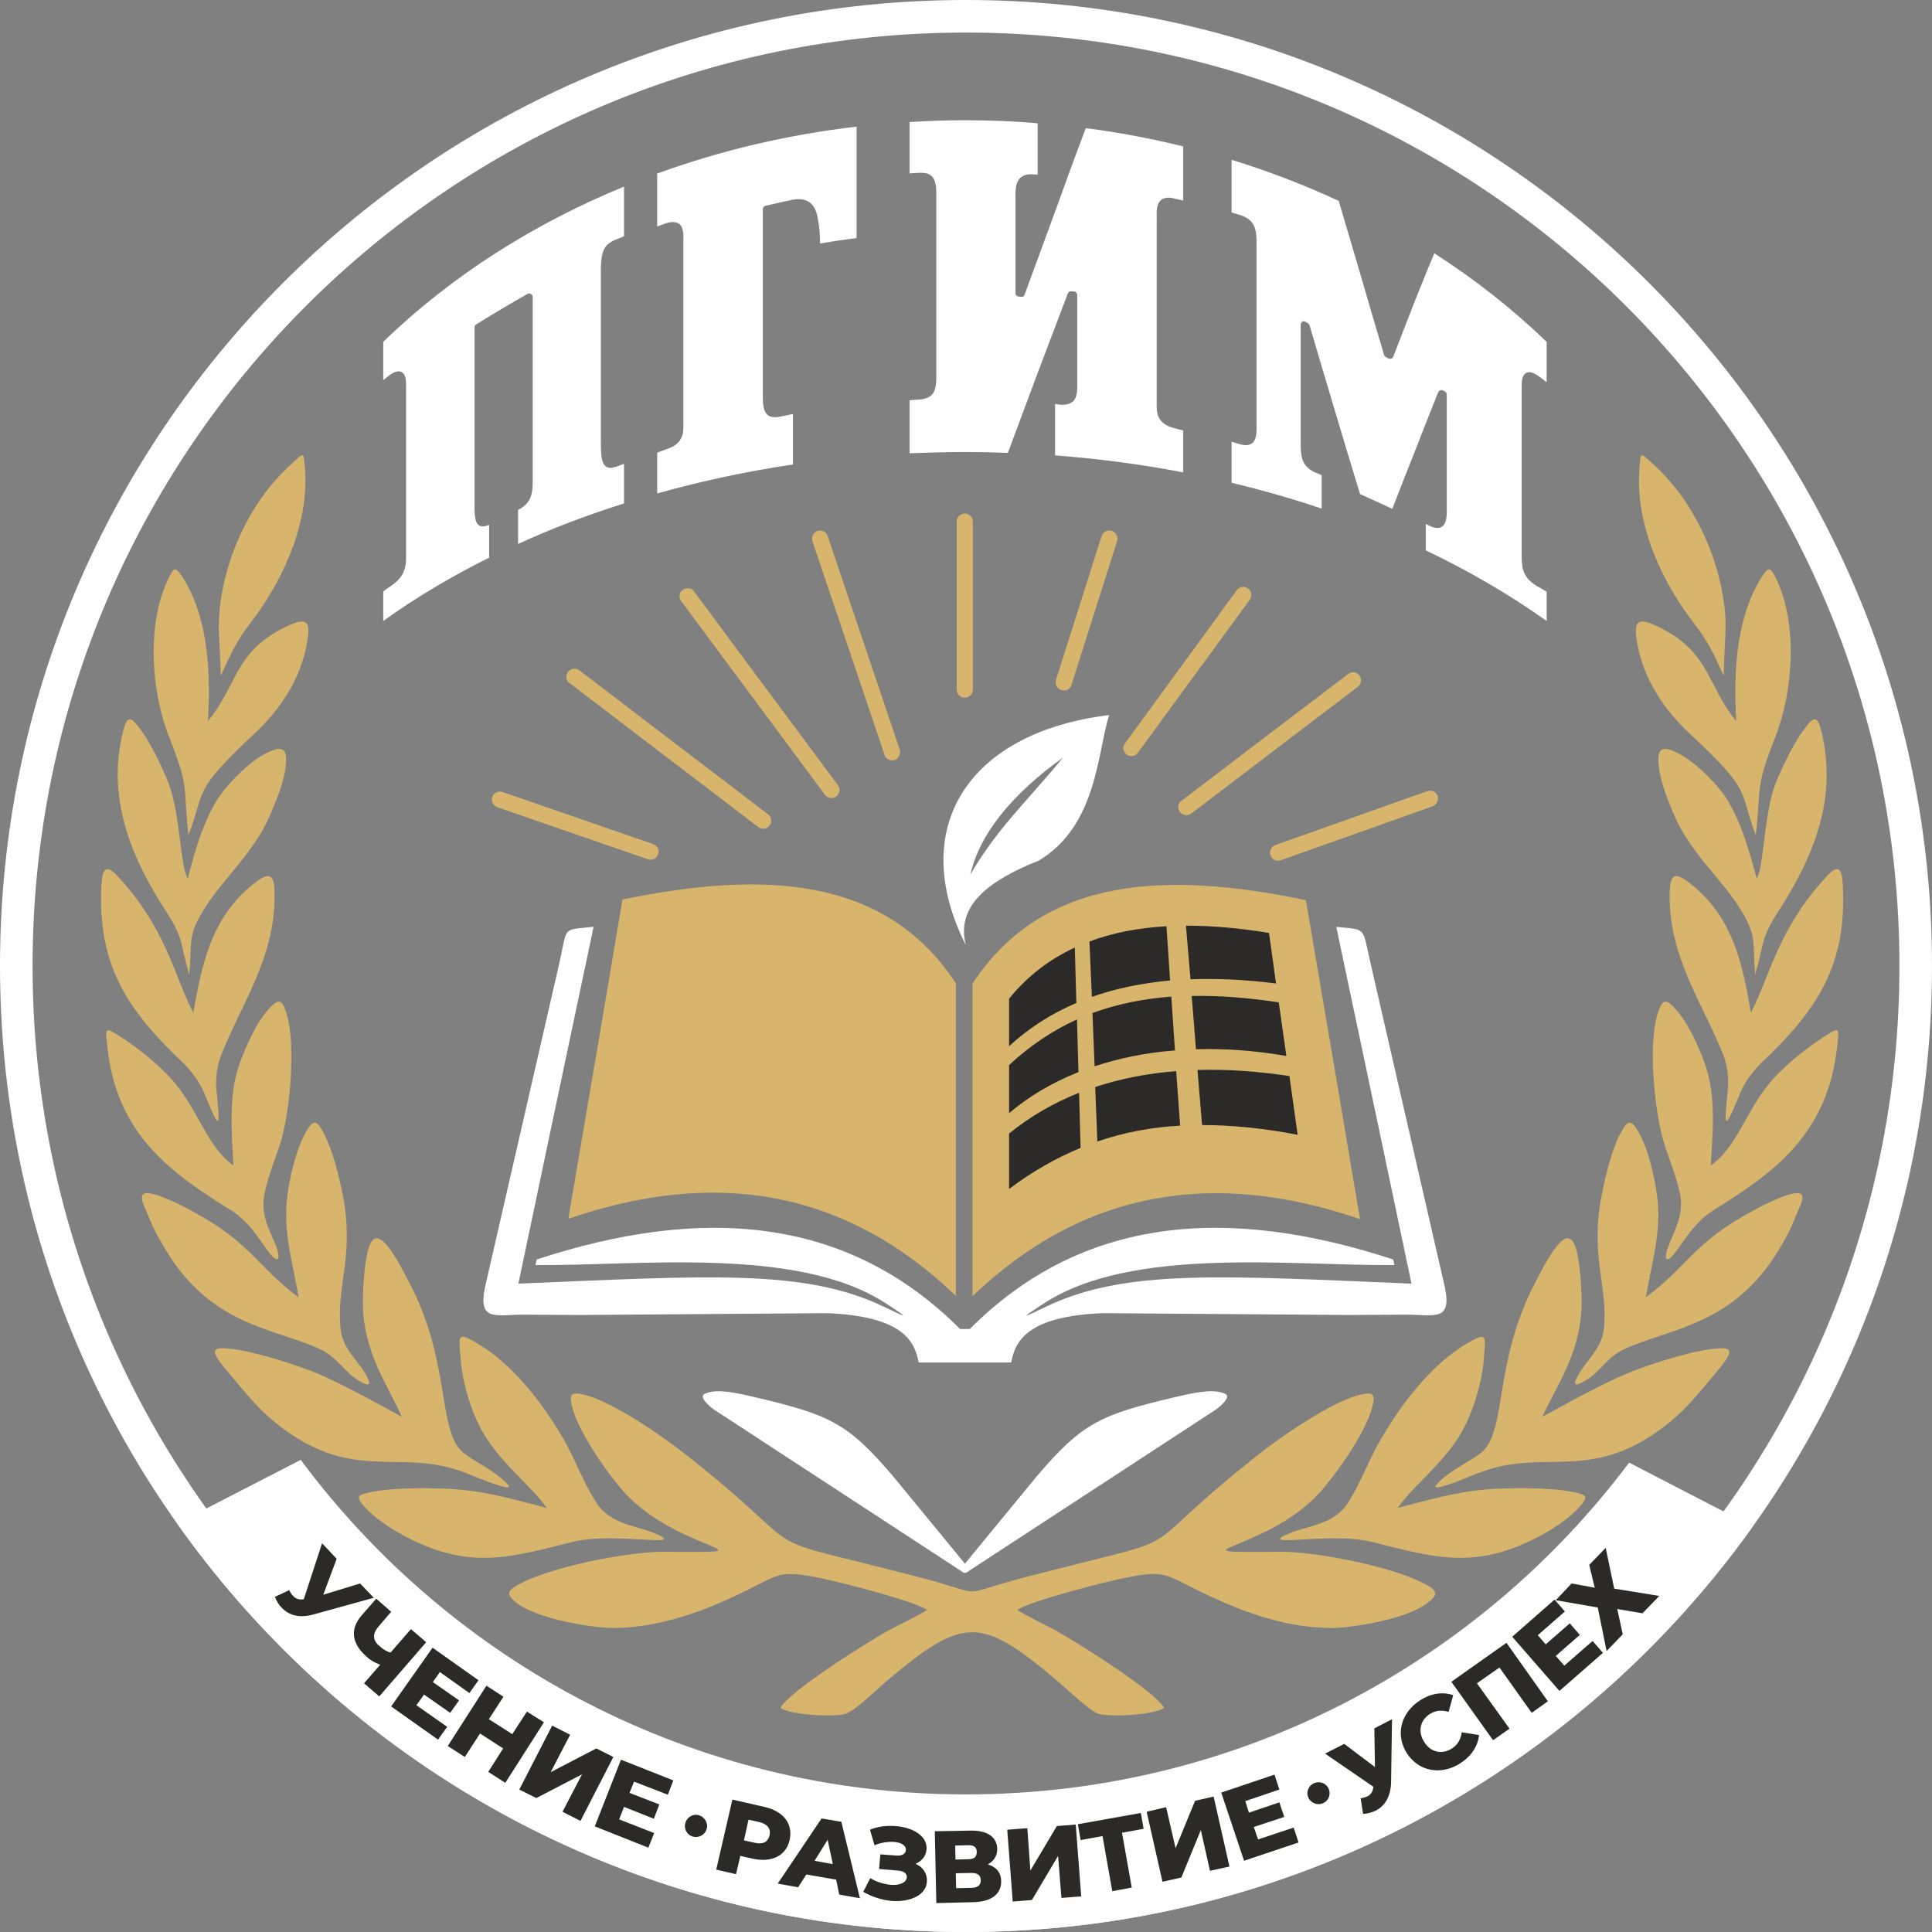 <?xml version="1.0" encoding="UTF-8"?>
<!DOCTYPE svg PUBLIC "-//W3C//DTD SVG 1.1//EN" "http://www.w3.org/Graphics/SVG/1.1/DTD/svg11.dtd">
<!-- Creator: CorelDRAW X6 -->
<svg xmlns="http://www.w3.org/2000/svg" xml:space="preserve" width="179.392mm" height="179.392mm" version="1.1" style="shape-rendering:geometricPrecision; text-rendering:geometricPrecision; image-rendering:optimizeQuality; fill-rule:evenodd; clip-rule:evenodd"
viewBox="0 0 6347 6347"
 xmlns:xlink="http://www.w3.org/1999/xlink">
 <rect x="0" y="0" width="6347" height="6347" fill="#808080" stroke="none"/>
 <defs>
  <style type="text/css">
   <![CDATA[
    .fil3 {fill:#2B2A29}
    .fil4 {fill:#D7B56D}
    .fil0 {fill:#FEFEFE}
    .fil2 {fill:#2B2A29;fill-rule:nonzero}
    .fil1 {fill:#D7B56D;fill-rule:nonzero}
   ]]>
  </style>
 </defs>
 <g id="Layer_x0020_1">
  <path class="fil0" d="M3173 0c1753,0 3174,1421 3174,3173 0,1753 -1421,3174 -3174,3174 -1752,0 -3173,-1421 -3173,-3174 0,-1752 1421,-3173 3173,-3173zm0 107c1694,0 3067,1373 3067,3066 0,1694 -1373,3067 -3067,3067 -1693,0 -3066,-1373 -3066,-3067 0,-1693 1373,-3066 3066,-3066z"/>
  <path class="fil0" d="M5758 5015c-575,806 -1518,1332 -2585,1332 -1070,0 -2017,-530 -2591,-1342l406 -209c496,667 1290,1099 2185,1099 891,0 1682,-428 2179,-1090l406 210z"/>
  <g id="_344032128">
   <path class="fil1" d="M2146 2773c14,5 21,20 16,33 -4,14 -20,22 -33,17l-495 -171c-14,-5 -21,-20 -17,-34 5,-13 20,-21 34,-16l495 171z"/>
   <path class="fil1" d="M2523 2675c12,9 14,26 5,37 -9,12 -25,14 -37,5l-620 -473c-12,-8 -14,-25 -5,-37 9,-11 25,-14 37,-5l620 473z"/>
   <path class="fil1" d="M2753 2580c9,11 6,28 -6,37 -11,8 -28,6 -37,-6l-472 -636c-9,-12 -7,-29 5,-37 12,-9 29,-7 37,5l473 637z"/>
   <path class="fil1" d="M2956 2463c4,14 -3,29 -17,34 -14,4 -29,-3 -33,-17l-237 -702c-4,-14 3,-29 17,-34 14,-4 29,3 33,17l237 702z"/>
   <path class="fil1" d="M3196 2265c0,15 -12,27 -27,27 -14,0 -26,-12 -26,-27l0 -552c0,-14 12,-26 26,-26 15,0 27,12 27,26l0 552z"/>
   <path class="fil1" d="M3520 2250c-4,14 -19,22 -33,17 -14,-4 -22,-19 -18,-33l150 -473c5,-14 19,-21 33,-17 14,4 22,19 18,33l-150 473z"/>
   <path class="fil1" d="M3738 2473c-8,12 -25,14 -37,6 -11,-9 -14,-25 -5,-37l367 -503c9,-12 25,-15 37,-6 12,8 14,25 6,37l-368 503z"/>
   <path class="fil1" d="M3913 2673c-11,8 -28,6 -37,-5 -9,-12 -6,-29 5,-37l548 -417c11,-9 28,-7 37,5 9,12 6,28 -5,37l-548 417z"/>
   <path class="fil1" d="M4208 2826c-14,5 -29,-2 -34,-16 -5,-13 2,-29 16,-34l499 -177c13,-5 29,2 34,16 4,13 -3,29 -17,34l-498 177z"/>
  </g>
  <g id="_344052288">
   <g>
    <path class="fil0" d="M2050 1654l0 -130c-7,2 -13,4 -19,7 -12,4 -28,10 -40,2 -10,-7 -13,-21 -15,-33 -2,-18 -2,-39 -2,-58 0,-89 0,-177 0,-266 0,-89 0,-178 0,-267 0,-28 -2,-76 16,-99 8,-11 21,-18 33,-23 9,-3 18,-7 27,-11l0 -163c-290,119 -563,289 -791,510l0 126c5,-4 10,-8 15,-12 12,-10 33,-24 48,-13 13,9 12,34 12,49 0,92 0,184 0,276 0,92 0,183 0,275 0,6 0,12 0,17 -2,38 -17,61 -47,82 -10,7 -19,13 -28,20l0 97c110,-79 227,-148 348,-208l0 -108c-40,18 -48,-10 -48,-53 0,-100 0,-199 0,-298 0,-99 0,-198 0,-297 0,-4 1,-8 5,-10 56,-35 112,-68 170,-101 3,-2 7,-1 10,1 4,2 6,5 6,9 0,101 0,202 0,303 0,101 0,202 0,303 0,43 -6,73 -48,94l0 112c113,-52 230,-96 348,-133z"/>
   </g>
   <g>
    <path class="fil0" d="M2605 1526l0 -166c-13,3 -25,5 -38,8 -53,12 -61,-18 -61,-66 0,-102 0,-205 0,-308 0,-102 0,-205 0,-307 0,-5 4,-10 9,-11 28,-7 57,-13 85,-19 20,-4 43,-5 60,8 17,13 24,35 27,55 5,25 7,53 7,80 40,-7 80,-13 120,-18 0,-65 0,-129 0,-193l0 -173c-223,26 -443,77 -655,154l0 174c8,-3 17,-6 25,-9 16,-6 38,-10 51,4 12,14 10,38 10,55 0,98 0,197 0,295 0,98 0,197 0,295 0,15 1,31 -3,45 -8,26 -28,39 -51,46 -11,4 -22,8 -32,12l0 134c147,-41 296,-73 446,-95z"/>
   </g>
   <g>
    <path class="fil0" d="M3466 1327l0 169c141,11 282,29 421,56l0 -138c-10,-2 -20,-5 -31,-8 -23,-6 -43,-17 -52,-41 -5,-16 -4,-32 -4,-48 0,-100 0,-200 0,-300 0,-100 0,-200 0,-300 0,-17 -2,-41 10,-55 12,-16 34,-14 51,-9 9,2 18,4 26,6l0 -178c-105,-26 -212,-46 -320,-60 -33,87 -65,174 -96,261 -35,95 -70,190 -105,286 -1,5 -6,8 -11,7 -3,0 -6,0 -9,-1 -5,0 -10,-5 -10,-11 0,-53 0,-106 0,-159 0,-52 0,-105 0,-158 0,-18 0,-39 10,-55 12,-17 32,-20 50,-18 5,0 9,0 13,1l0 -169c-79,-7 -159,-10 -239,-10 -61,0 -121,2 -182,6l0 169c9,-1 19,-2 28,-2 53,-4 60,24 60,73 0,99 0,198 0,297 0,98 0,197 0,295 0,50 -6,76 -59,80 -9,0 -19,1 -29,2l0 174c61,-2 121,-4 182,-4 47,0 94,1 141,3 32,-85 63,-170 95,-255 34,-90 68,-179 102,-269 2,-5 6,-7 11,-7 4,0 7,1 11,1 5,1 9,6 9,11 0,49 0,97 0,145 0,48 0,96 0,145 0,17 1,39 -9,54 -12,17 -33,18 -52,16 -4,-1 -8,-1 -12,-2z"/>
   </g>
   <g>
    <path class="fil0" d="M4574 1672c24,-63 49,-126 74,-189 25,-65 51,-130 77,-195 2,-3 4,-5 7,-6 3,-1 6,-1 9,1 2,1 4,2 6,3 3,2 6,6 6,10 0,63 0,127 0,190 0,63 0,126 0,189 0,17 0,41 -13,53 -14,12 -34,5 -48,-3 -3,-1 -6,-3 -8,-4l0 87c138,66 272,143 397,232l0 -96c-10,-6 -20,-12 -31,-18 -30,-18 -48,-40 -50,-77 -1,-7 -1,-14 -1,-21 0,-92 0,-184 0,-276 0,-92 0,-184 0,-276 0,-15 -1,-39 12,-49 15,-12 38,4 51,14 7,5 13,10 19,15l0 -133c-113,-109 -237,-206 -369,-291 -22,52 -43,105 -64,157 -24,61 -47,122 -71,183 -1,3 -3,5 -6,6 -3,1 -6,1 -9,0 -3,-2 -7,-4 -10,-6 -3,-1 -4,-3 -5,-6 -26,-87 -52,-175 -77,-262 -24,-81 -48,-163 -72,-244 -114,-53 -232,-98 -352,-135l0 173c10,3 20,6 30,9 47,16 52,47 52,92 0,100 0,199 0,299 0,100 0,200 0,299 0,18 1,43 -12,57 -13,12 -31,9 -47,4 -7,-2 -15,-5 -23,-7l0 135c100,24 199,52 296,85l0 -110c-6,-3 -12,-5 -17,-7 -46,-19 -52,-49 -52,-95 0,-65 0,-130 0,-196 0,-65 0,-131 0,-196 0,-4 2,-8 5,-10 4,-2 8,-2 11,0 3,2 5,3 8,5 2,2 4,4 5,6 27,93 55,186 83,280 27,91 55,183 83,275 35,16 71,32 106,49z"/>
   </g>
  </g>
  <g id="_344054304">
   <g>
    <polygon class="fil2" points="5111,5257 5249,5281 5278,5424 5331,5369 5313,5286 5396,5300 5451,5243 5303,5219 5275,5085 5221,5141 5239,5216 5163,5202 "/>
    <polygon class="fil2" points="5139,5472 5111,5440 5190,5371 5157,5333 5078,5402 5052,5372 5141,5294 5107,5255 4968,5377 5123,5555 5266,5430 5232,5391 "/>
    <polygon class="fil2" points="4768,5525 4905,5717 4959,5679 4852,5530 4926,5478 5032,5627 5085,5589 4949,5397 "/>
    <path class="fil2" d="M4797 5793c37,-24 58,-56 62,-93l-57 -9c-3,23 -13,41 -32,53 -32,21 -70,13 -91,-21 -22,-34 -14,-71 18,-92 19,-12 40,-14 62,-7l15 -55c-35,-12 -73,-6 -109,17 -63,41 -82,113 -43,174 39,60 112,73 175,33z"/>
    <path class="fil2" d="M4515 5678l2 127 -101 -76 -63 32 159 109c-2,16 -8,25 -19,31 -6,3 -14,5 -23,7l8 51c16,-1 30,-5 42,-11 31,-16 49,-48 50,-93l3 -207 -58 30z"/>
   </g>
   <path class="fil2" d="M4133 6043l-14 -41 100 -33 -16 -48 -100 34 -12 -38 112 -38 -16 -49 -175 59 75 224 179 -60 -16 -49 -117 39zm-314 139l62 -14 64 -156 30 134 64 -14 -52 -230 -61 14 -64 156 -31 -135 -64 15 52 230zm-71 -226l-207 37 9 52 72 -13 32 181 64 -12 -32 -180 71 -13 -9 -52zm-421 291l63 -5 86 -145 11 138 65 -5 -18 -236 -62 5 -87 146 -10 -139 -66 5 18 236zm-134 -45l-52 1 -1 -49 52 -1c19,0 29,7 30,23 0,17 -9,25 -29,26zm-55 -139l42 -1c19,-1 29,7 29,22 0,16 -9,24 -28,24l-42 1 -1 -46zm107 62c20,-11 32,-29 31,-52 -1,-39 -34,-61 -91,-59l-114 2 5 236 121 -3c61,-1 93,-28 92,-69 0,-28 -16,-47 -44,-55zm-237 -2c20,-9 34,-25 36,-48 3,-43 -45,-72 -102,-76 -28,-2 -58,1 -84,12l15 51c21,-9 45,-12 64,-11 23,2 40,11 39,27 -1,12 -12,19 -30,18l-54 -4 -4 48 60 5c19,1 32,8 31,23 -2,18 -25,26 -53,24 -21,-2 -46,-9 -67,-22l-23 45c29,17 62,27 94,30 59,4 112,-18 115,-63 2,-26 -12,-48 -37,-59zm-332 -10l43 -69 17 80 -60 -11zm81 111l68 12 -61 -251 -65 -11 -144 214 67 12 27 -42 98 17 10 49zm-277 -170l-36 -8 15 -68 36 8c27,7 38,22 33,44 -5,21 -21,30 -48,24zm31 -118l-105 -24 -53 230 65 15 14 -60 40 9c63,14 110,-9 122,-61 12,-53 -20,-95 -83,-109z"/>
   <polygon class="fil2" points="2034,5977 2050,5936 2148,5975 2166,5928 2068,5890 2083,5853 2194,5896 2212,5849 2040,5781 1954,6000 2130,6070 2149,6022 "/>
   <polygon class="fil2" points="1706,5879 1762,5907 1912,5829 1848,5952 1907,5982 2015,5772 1959,5744 1809,5822 1873,5699 1814,5669 "/>
   <polygon class="fil2" points="1731,5623 1683,5697 1606,5648 1654,5574 1598,5538 1471,5736 1527,5772 1577,5695 1653,5744 1604,5821 1660,5857 1787,5658 "/>
   <polygon class="fil2" points="1368,5602 1393,5567 1479,5627 1508,5586 1422,5526 1445,5493 1542,5562 1572,5520 1421,5413 1285,5606 1439,5715 1469,5673 "/>
   <path class="fil2" d="M1350 5352l-67 77c-12,-3 -25,-11 -36,-21 -23,-19 -24,-40 -4,-64l42 -49 -49 -43 -48 55c-39,45 -33,93 17,136 11,11 26,19 44,26l-53 61 50 43 154 -178 -50 -43z"/>
   <path class="fil2" d="M1183 5202l-121 37 44 -118 -48 -51 -60 184c-15,2 -26,-1 -35,-11 -5,-5 -9,-11 -13,-19l-47 22c6,14 13,27 23,36 24,26 60,34 103,22l199 -55 -45 -47z"/>
   <path class="fil3" d="M2286 5962c20,0 37,17 37,37 0,20 -17,36 -37,36 -20,0 -36,-16 -36,-36 0,-20 16,-37 36,-37z"/>
   <path class="fil3" d="M4332 5855c20,0 36,16 36,36 0,20 -16,36 -36,36 -20,0 -37,-16 -37,-36 0,-20 17,-36 37,-36z"/>
  </g>
  <g id="_344069568">
   <path class="fil4" d="M3195 3231l0 1027c368,-352 797,-416 1273,-253 -59,-349 -118,-699 -178,-1048 -458,-95 -862,-80 -1095,274z"/>
   <path class="fil4" d="M3140 3230l0 1027c-368,-353 -796,-417 -1273,-253 60,-350 119,-699 178,-1049 458,-94 862,-80 1095,275z"/>
  </g>
  <path class="fil3" d="M3315 3281l0 156c63,-58 136,-106 221,-142l-5 -182c-83,38 -156,94 -216,168zm272 -6c76,-27 162,-45 257,-54l-12 -178c-91,5 -176,21 -253,50l8 182zm324 -58c86,-3 180,1 281,14l-23 -166c-95,-16 -186,-24 -273,-24l15 176zm-596 282l0 158c62,-53 138,-99 228,-135l-5 -173c-79,36 -153,85 -223,150zm281 4c79,-26 167,-45 264,-52l-12 -177c-91,7 -177,24 -259,54l7 175zm333 -56c92,-3 192,4 297,22l-25 -176c-99,-15 -195,-23 -286,-21l14 175zm-614 277l0 182c77,-58 155,-102 235,-135l-5 -181c-83,33 -160,77 -230,134zm290 26c88,-30 178,-47 272,-52l-13 -179c-92,7 -181,24 -266,52l7 179zm344 -54c100,0 205,11 314,32l-27 -193c-101,-15 -203,-23 -302,-20l15 181z"/>
  <g id="_344073888">
   <path class="fil0" d="M3644 2349c-470,58 -663,376 -471,756 -34,-131 77,-213 240,-278 193,-116 192,-360 231,-478zm-152 140c-169,121 -275,253 -304,384 88,-152 184,-238 304,-384z"/>
   <g>
    <path class="fil0" d="M1947 3045c-102,11 -82,-3 -109,117l-245 1068c-23,115 37,88 133,89l185 1 806 -6c246,10 288,90 301,162 101,0 203,0 304,0 13,-72 55,-152 301,-162l806 6 185 -1c96,-1 156,26 133,-89l-245 -1068c-27,-119 -12,-107 -112,-117 49,230 247,1172 247,1172 -625,-26 -939,-49 -1199,75 -68,32 -101,50 -7,-11 290,-188 812,-122 1150,-125l-4 -18 1 0c-545,-179 -1022,-143 -1392,228l-32 0c-370,-371 -847,-407 -1392,-228l0 0 1 0 -4 18c338,3 860,-63 1150,125 94,61 61,43 -7,11 -260,-124 -574,-101 -1199,-75 0,0 198,-942 247,-1172l-3 0z"/>
    <path class="fil0" d="M3166 5167c0,0 -10,-7 -27,-18l-793 -518c-8,-5 -54,-42 -31,-52 32,-14 73,-11 161,10 251,59 308,85 459,262l235 286 235 -286c151,-177 208,-203 459,-262 88,-21 129,-24 161,-10 23,10 -23,47 -31,52l-793 518c-17,11 -27,18 -27,18 -2,0 -6,0 -8,0z"/>
   </g>
  </g>
  <path class="fil4" d="M1645 4855c-34,-29 -87,-55 -120,-80 -91,-69 -40,-299 -183,-566 -13,-24 -39,-78 -66,-112 -35,-44 -55,-37 -68,14 -13,53 -16,139 -16,167 1,162 77,264 128,376 -10,-4 -183,-103 -280,-143 -50,-21 -186,-67 -274,-79 -68,-9 -77,1 -33,56 78,92 123,157 225,225 216,144 359,53 550,118 41,14 80,33 125,47 44,14 54,13 12,-23zm1358 322c-125,-32 -210,-53 -271,-68 -218,-56 -127,-52 -472,-325 -88,-70 -251,-181 -341,-202 -44,-10 -50,-3 -39,41 22,87 125,230 173,282 184,199 523,195 113,193 -116,3 -352,49 -458,105 -42,23 -50,34 -5,67 74,52 243,76 297,78 132,3 262,-38 366,-83 205,-89 169,-114 337,-79 72,15 300,74 343,103 -37,23 -91,48 -130,69 -77,43 -329,203 -352,253 34,23 169,30 212,20 29,-8 100,-76 134,-106 257,-217 311,-217 567,0 35,30 105,98 134,106 44,10 179,3 213,-20 -23,-50 -276,-210 -353,-253 -39,-21 -92,-46 -129,-69 42,-29 271,-88 343,-103 167,-35 132,-10 337,79 104,45 233,86 366,83 54,-2 223,-26 296,-78 46,-33 38,-44 -4,-67 -106,-56 -342,-102 -458,-105 -411,2 -71,6 112,-193 48,-52 152,-195 174,-282 11,-44 5,-51 -40,-41 -89,21 -253,132 -341,202 -344,273 -253,269 -472,325 -60,15 -145,36 -270,68 -267,68 -115,68 -382,0zm1739 -322c35,-29 87,-55 121,-80 91,-69 40,-299 183,-566 12,-24 39,-78 66,-112 34,-44 55,-37 68,14 13,53 16,139 16,167 -1,162 -77,264 -129,376 10,-4 183,-103 281,-143 50,-21 185,-67 273,-79 68,-9 77,1 34,56 -78,92 -123,157 -225,225 -216,144 -360,53 -550,118 -42,14 -80,33 -125,47 -44,14 -54,13 -13,-23zm-498 179c54,-21 138,-27 183,-95 45,-69 69,-144 113,-217 69,-117 167,-245 287,-313 58,-33 53,-19 49,40 -6,104 -46,216 -89,280 -64,94 -137,146 -196,225 97,-25 187,-52 293,-61 62,-5 201,-8 281,8 47,9 58,14 20,54 -57,61 -172,121 -254,144 -143,41 -258,8 -418,-32 -82,-21 -175,-12 -263,-8 -48,3 -67,-1 -6,-25zm1163 -772c140,-104 153,-176 344,-280 46,-26 90,-46 121,-56 46,-14 61,-7 40,40 -30,69 -24,65 -66,136 -150,253 -359,261 -510,330 -56,26 -77,72 -122,100 -45,29 -50,18 -23,-25 26,-42 71,-80 78,-141 15,-135 -45,-237 -9,-430 15,-81 37,-163 63,-212 24,-44 34,-50 60,-5 34,59 57,165 63,229 10,111 -23,215 -39,314zm628 -821c-32,289 -212,414 -406,535 -55,34 -89,88 -114,123 -44,64 -54,40 -28,-20 16,-39 39,-83 35,-136 -5,-58 -43,-142 -59,-201 -25,-88 -51,-305 -17,-413 16,-49 27,-50 62,-10 43,48 81,139 96,185 33,98 23,218 16,325 99,-70 120,-208 232,-312 23,-24 84,-75 134,-107 61,-40 56,-35 49,31zm-359 140c4,-37 0,-77 -15,-116 -66,-167 -178,-319 -176,-526 1,-65 14,-81 72,-33 136,109 167,258 195,421 61,-115 88,-276 251,-450 39,-42 49,-19 51,33 13,258 -80,405 -270,584 -39,40 -58,73 -69,102 -56,136 -49,96 -39,-15zm90 -379c-9,-108 7,-127 -49,-216 -63,-101 -166,-187 -217,-308 -13,-31 -41,-95 -49,-150 -11,-71 7,-84 70,-49 51,28 104,83 132,118 59,74 94,198 118,289 23,-34 24,-205 59,-304 11,-31 52,-123 91,-178 42,-60 51,-53 66,13 15,67 17,133 10,196 -16,137 -79,264 -156,383 -58,90 -44,100 -75,206zm2 -458c-57,-152 -9,-140 -217,-334 -84,-78 -153,-181 -173,-300 -9,-55 -8,-87 59,-56 182,83 168,195 267,315 -11,-174 4,-352 86,-477 21,-31 26,-29 45,9 72,150 56,371 -3,521 -67,171 -45,154 -64,322zm-105 -524c-21,-41 -37,-91 -90,-162 -108,-137 -202,-328 -187,-519 4,-55 1,-54 42,-17 168,151 238,377 241,527 0,51 -6,107 -6,171zm-4938 0c21,-41 37,-91 89,-162 108,-137 202,-328 188,-519 -5,-55 -2,-54 -42,-17 -169,151 -239,377 -241,527 -1,51 6,107 6,171zm-106 524c58,-152 10,-140 217,-334 84,-78 153,-181 173,-300 9,-55 9,-87 -59,-56 -182,83 -167,195 -267,315 11,-174 -3,-352 -86,-477 -21,-31 -25,-29 -44,9 -72,150 -57,371 3,521 67,171 45,154 63,322zm3 458c9,-108 -7,-127 49,-216 63,-101 165,-187 216,-308 13,-31 42,-95 50,-150 11,-71 -7,-84 -71,-49 -50,28 -103,83 -131,118 -60,74 -95,198 -118,289 -24,-34 -25,-205 -60,-304 -11,-31 -51,-123 -90,-178 -42,-60 -51,-53 -66,13 -15,67 -18,133 -10,196 16,137 78,264 156,383 58,90 43,100 75,206zm89 379c-3,-37 1,-77 16,-116 66,-167 177,-319 175,-526 0,-65 -13,-81 -72,-33 -135,109 -166,258 -195,421 -61,-115 -87,-276 -250,-450 -39,-42 -49,-19 -52,33 -12,258 81,405 271,584 39,40 57,73 69,102 55,136 49,96 38,-15zm-358 -140c31,289 212,414 406,535 55,34 88,88 113,123 45,64 55,40 29,-20 -17,-39 -40,-83 -35,-136 5,-58 42,-142 59,-201 25,-88 50,-305 16,-413 -15,-49 -26,-50 -62,-10 -42,48 -80,139 -95,185 -33,98 -23,218 -17,325 -98,-70 -119,-208 -231,-312 -23,-24 -84,-75 -134,-107 -61,-40 -56,-35 -49,31zm628 821c-140,-104 -153,-176 -344,-280 -46,-26 -91,-46 -121,-56 -46,-14 -61,-7 -41,40 30,69 25,65 67,136 149,253 358,261 509,330 56,26 78,72 122,100 45,29 50,18 24,-25 -27,-42 -72,-80 -78,-141 -15,-135 44,-237 9,-430 -15,-81 -38,-163 -64,-212 -23,-44 -33,-50 -59,-5 -34,59 -58,165 -63,229 -10,111 23,215 39,314zm1162 772c-53,-21 -137,-27 -182,-95 -46,-69 -70,-144 -113,-217 -69,-117 -167,-245 -287,-313 -58,-33 -53,-19 -49,40 6,104 45,216 89,280 63,94 137,146 196,225 -98,-25 -187,-52 -294,-61 -61,-5 -200,-8 -280,8 -48,9 -59,14 -21,54 58,61 172,121 255,144 142,41 258,8 418,-32 81,-21 174,-12 263,-8 47,3 66,-1 5,-25z"/>
 </g>
</svg>
